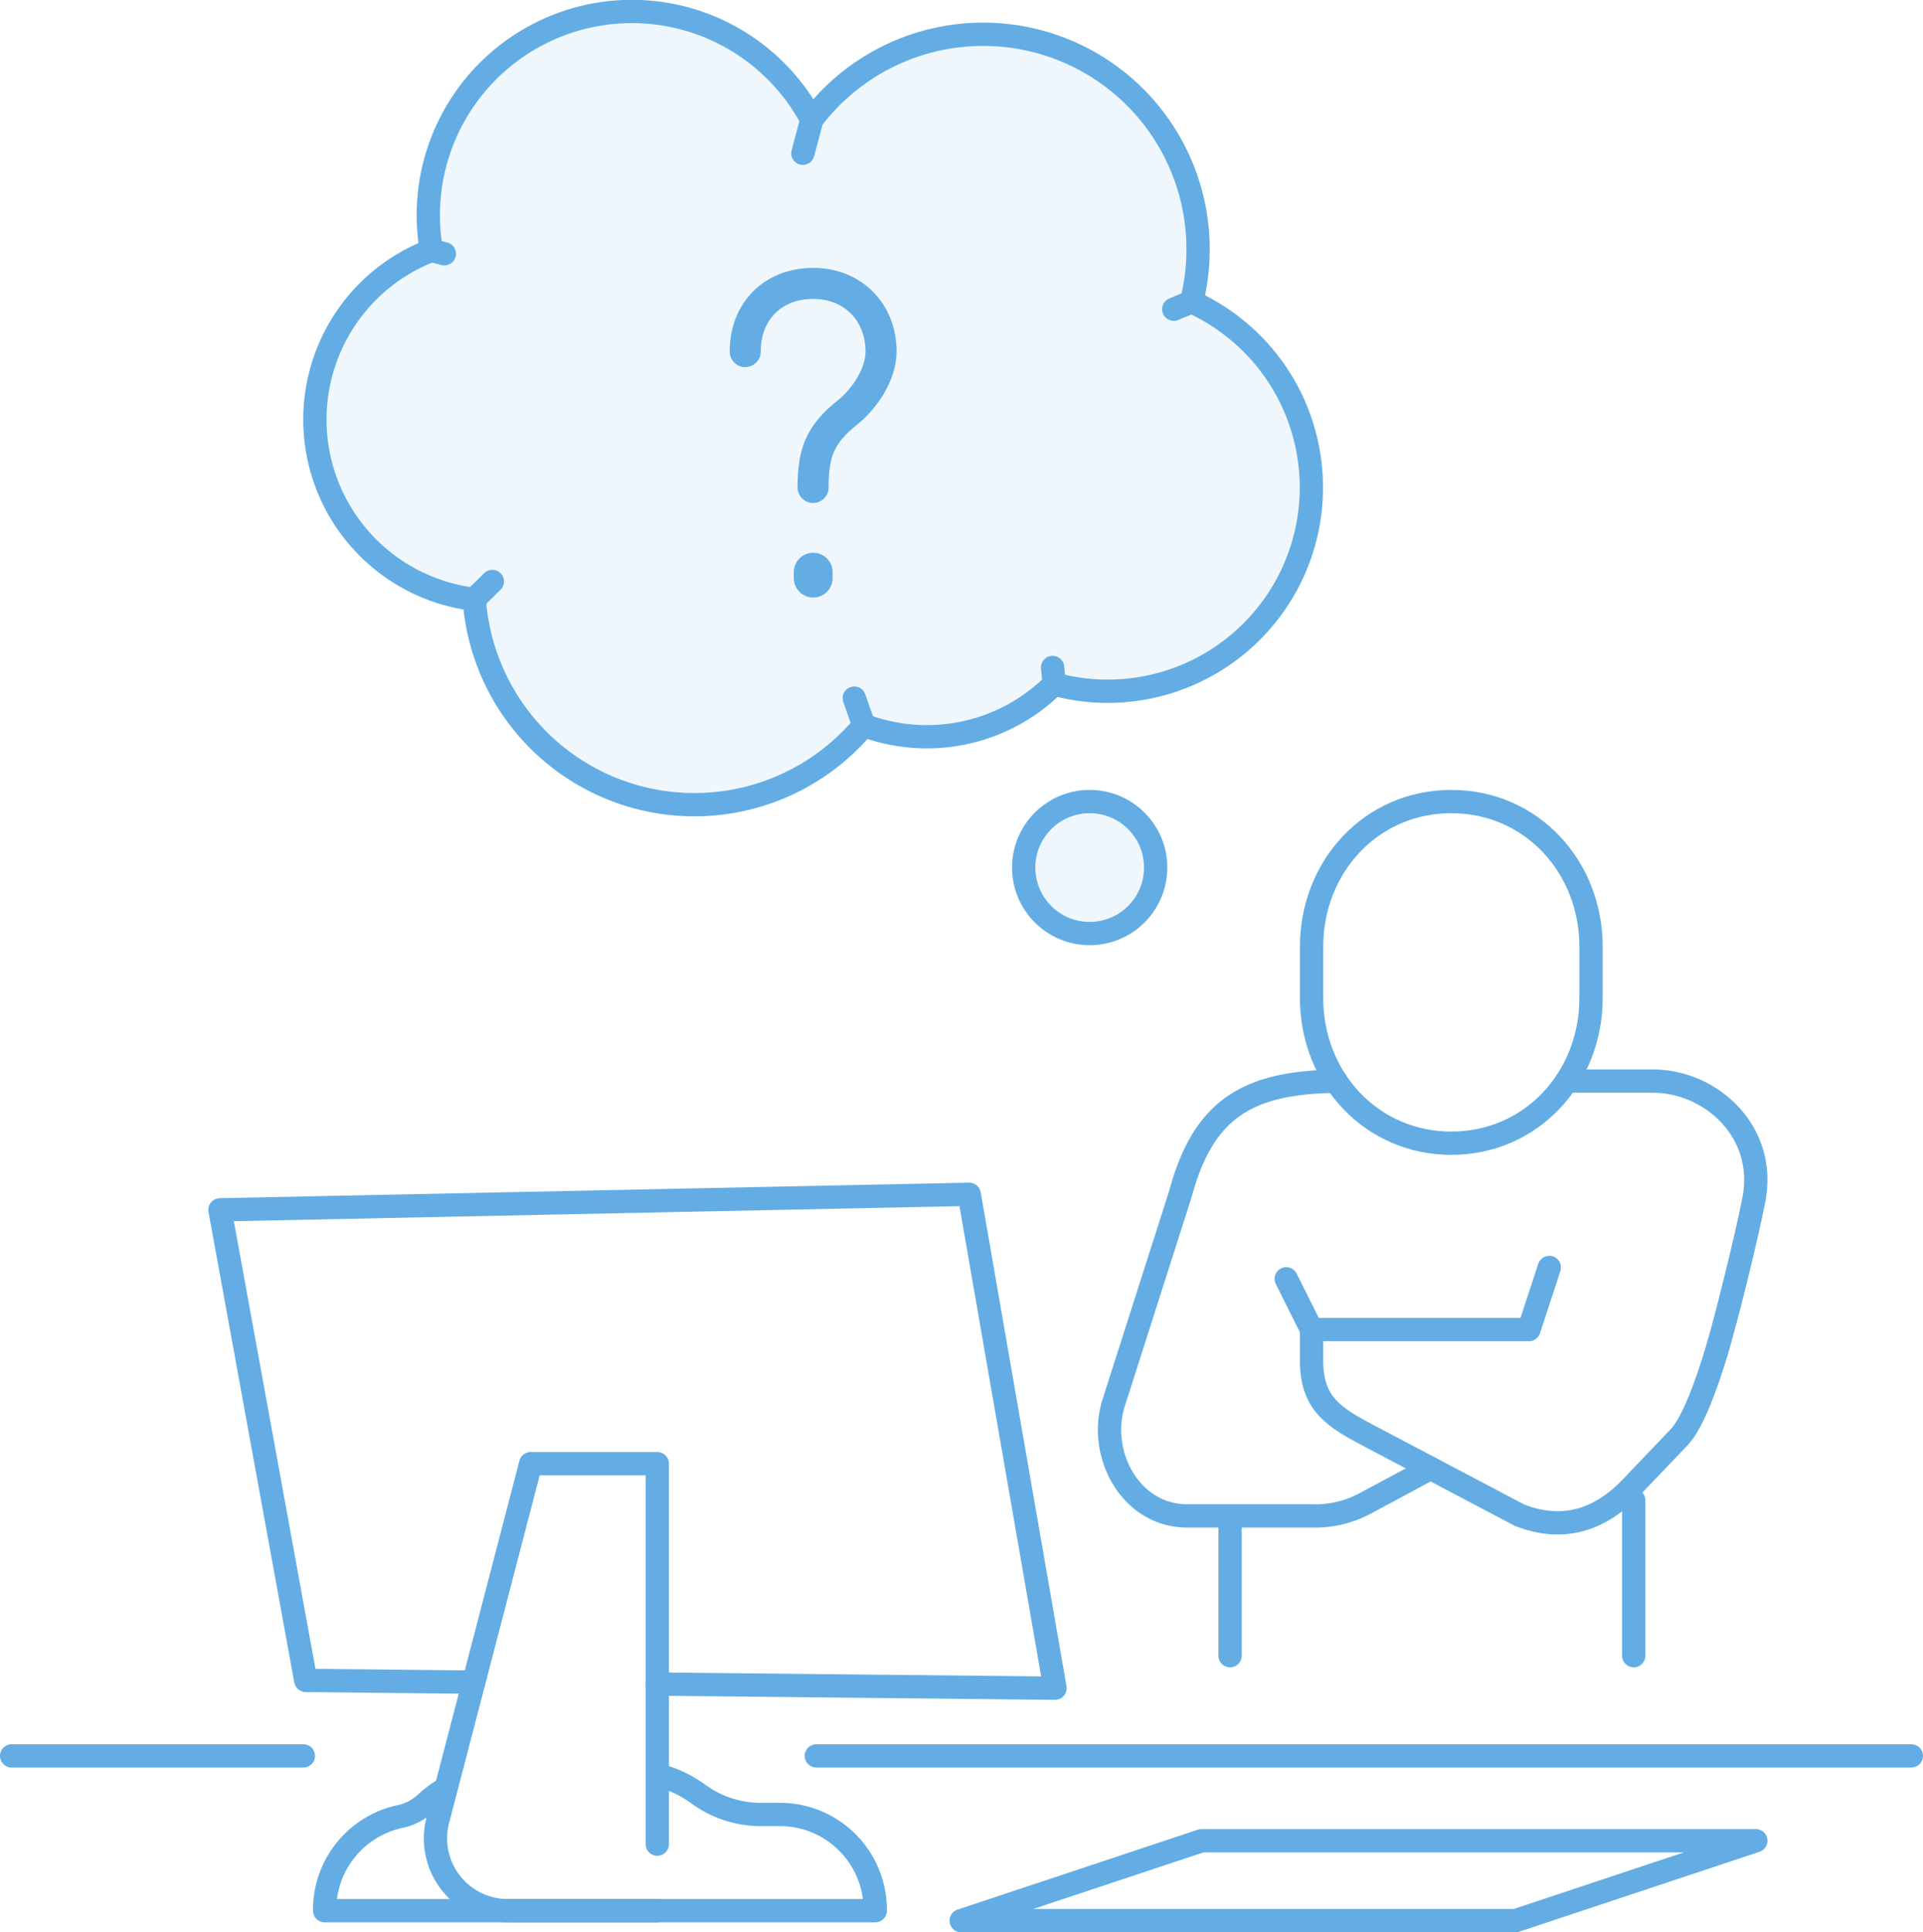<svg xmlns="http://www.w3.org/2000/svg" viewBox="0 0 495.45 497.71"><defs><style>.cls-1,.cls-2,.cls-3,.cls-5,.cls-6{fill:none;stroke:#63ade4;}.cls-1,.cls-3,.cls-5,.cls-6{stroke-linecap:round;}.cls-1,.cls-2,.cls-5,.cls-6{stroke-miterlimit:10;}.cls-1,.cls-2,.cls-3{stroke-width:6px;}.cls-3{stroke-linejoin:round;}.cls-4{fill:#63ade4;opacity:0.1;}.cls-5{stroke-width:10px;}.cls-6{stroke-width:8px;}</style></defs><g id="レイヤー_2" data-name="レイヤー 2"><g id="Large_Preview" data-name="Large Preview"><line class="cls-1" x1="331.39" y1="329.39" x2="337.92" y2="342.46"/><path class="cls-2" d="M373.92,294.46c20.61,0,36-16.75,36-37.4v-13.2c0-20.66-15.39-37.4-36-37.4s-36,16.74-36,37.4v13.2C337.92,277.71,353.31,294.46,373.92,294.46Z"/><line class="cls-3" x1="420.92" y1="386.46" x2="420.92" y2="426.46"/><line class="cls-3" x1="316.92" y1="390.46" x2="316.92" y2="426.46"/><path class="cls-3" d="M368.56,378.19s-11.23,6.07-16,8.59a27.49,27.49,0,0,1-14.63,3.68h-32c-14.8,0-23.16-16.12-19-29.14l17.2-53.82c5.88-21.75,17.14-28.71,40.09-29"/><path class="cls-3" d="M403.64,278.46h22.28c14.86,0,29.39,13.05,25.95,30.59-1.92,9.76-7,30.36-9.55,38.85s-6.13,18.55-9.71,22.3l-12.34,12.92c-8.25,8.64-17.86,11.43-28.79,7.14l-38.22-20.14c-9.55-5-15.34-8.45-15.34-19.66v-8h56l5.25-16"/><line class="cls-3" x1="210.33" y1="452.27" x2="492.45" y2="452.27"/><line class="cls-3" x1="3" y1="452.27" x2="78.16" y2="452.27"/><polygon class="cls-3" points="390.44 494.71 247.64 494.71 309.58 474.12 452.38 474.12 390.44 494.71"/><polyline class="cls-3" points="122.06 433.28 78.77 432.83 56.67 311.62 249.72 307.62 271.82 434.83 169.35 433.77"/><path class="cls-3" d="M169.35,475V377H136.73L112.8,468.82a18.63,18.63,0,0,0,18,23.32h38.53"/><path class="cls-3" d="M114.71,460.7a31.37,31.37,0,0,0-4.95,3.69,13.85,13.85,0,0,1-6.51,3.46,24.57,24.57,0,0,0-19.61,24.06v.23H225.5v-.23A24.55,24.55,0,0,0,201,467.36h-5a27.28,27.28,0,0,1-16-5.2,30.73,30.73,0,0,0-10.59-5"/><path class="cls-4" d="M307,77.74a55.37,55.37,0,0,0-97.86-46.93,52.46,52.46,0,0,0-98,33.68,46.64,46.64,0,0,0,11.06,89.88,56.85,56.85,0,0,0,100.37,32.46A46.41,46.41,0,0,0,271.6,176.2,52.48,52.48,0,0,0,307,77.74Z"/><path class="cls-3" d="M307,77.74a55.37,55.37,0,0,0-97.86-46.93,52.46,52.46,0,0,0-98,33.68,46.64,46.64,0,0,0,11.06,89.88,56.85,56.85,0,0,0,100.37,32.46A46.41,46.41,0,0,0,271.6,176.2,52.48,52.48,0,0,0,307,77.74Z"/><circle class="cls-4" cx="280.75" cy="223.46" r="17"/><circle class="cls-2" cx="280.75" cy="223.46" r="17"/><line class="cls-1" x1="122.18" y1="154.37" x2="126.85" y2="149.77"/><line class="cls-1" x1="222.55" y1="186.83" x2="220.1" y2="179.82"/><line class="cls-1" x1="307.03" y1="77.74" x2="302.41" y2="79.64"/><line class="cls-1" x1="111.12" y1="64.49" x2="114.48" y2="65.36"/><line class="cls-1" x1="209.17" y1="30.81" x2="206.85" y2="39.48"/><line class="cls-1" x1="271.6" y1="176.2" x2="271.2" y2="171.92"/><line class="cls-5" x1="209.52" y1="147.37" x2="209.52" y2="148.91"/><path class="cls-6" d="M192,90.55C192,80.16,199.14,73,209.52,73,219.69,73,227,80.38,227,90.55c0,5.94-4.33,12.24-8.64,15.68-7.06,5.64-8.87,10.3-8.87,19.33"/></g></g></svg>